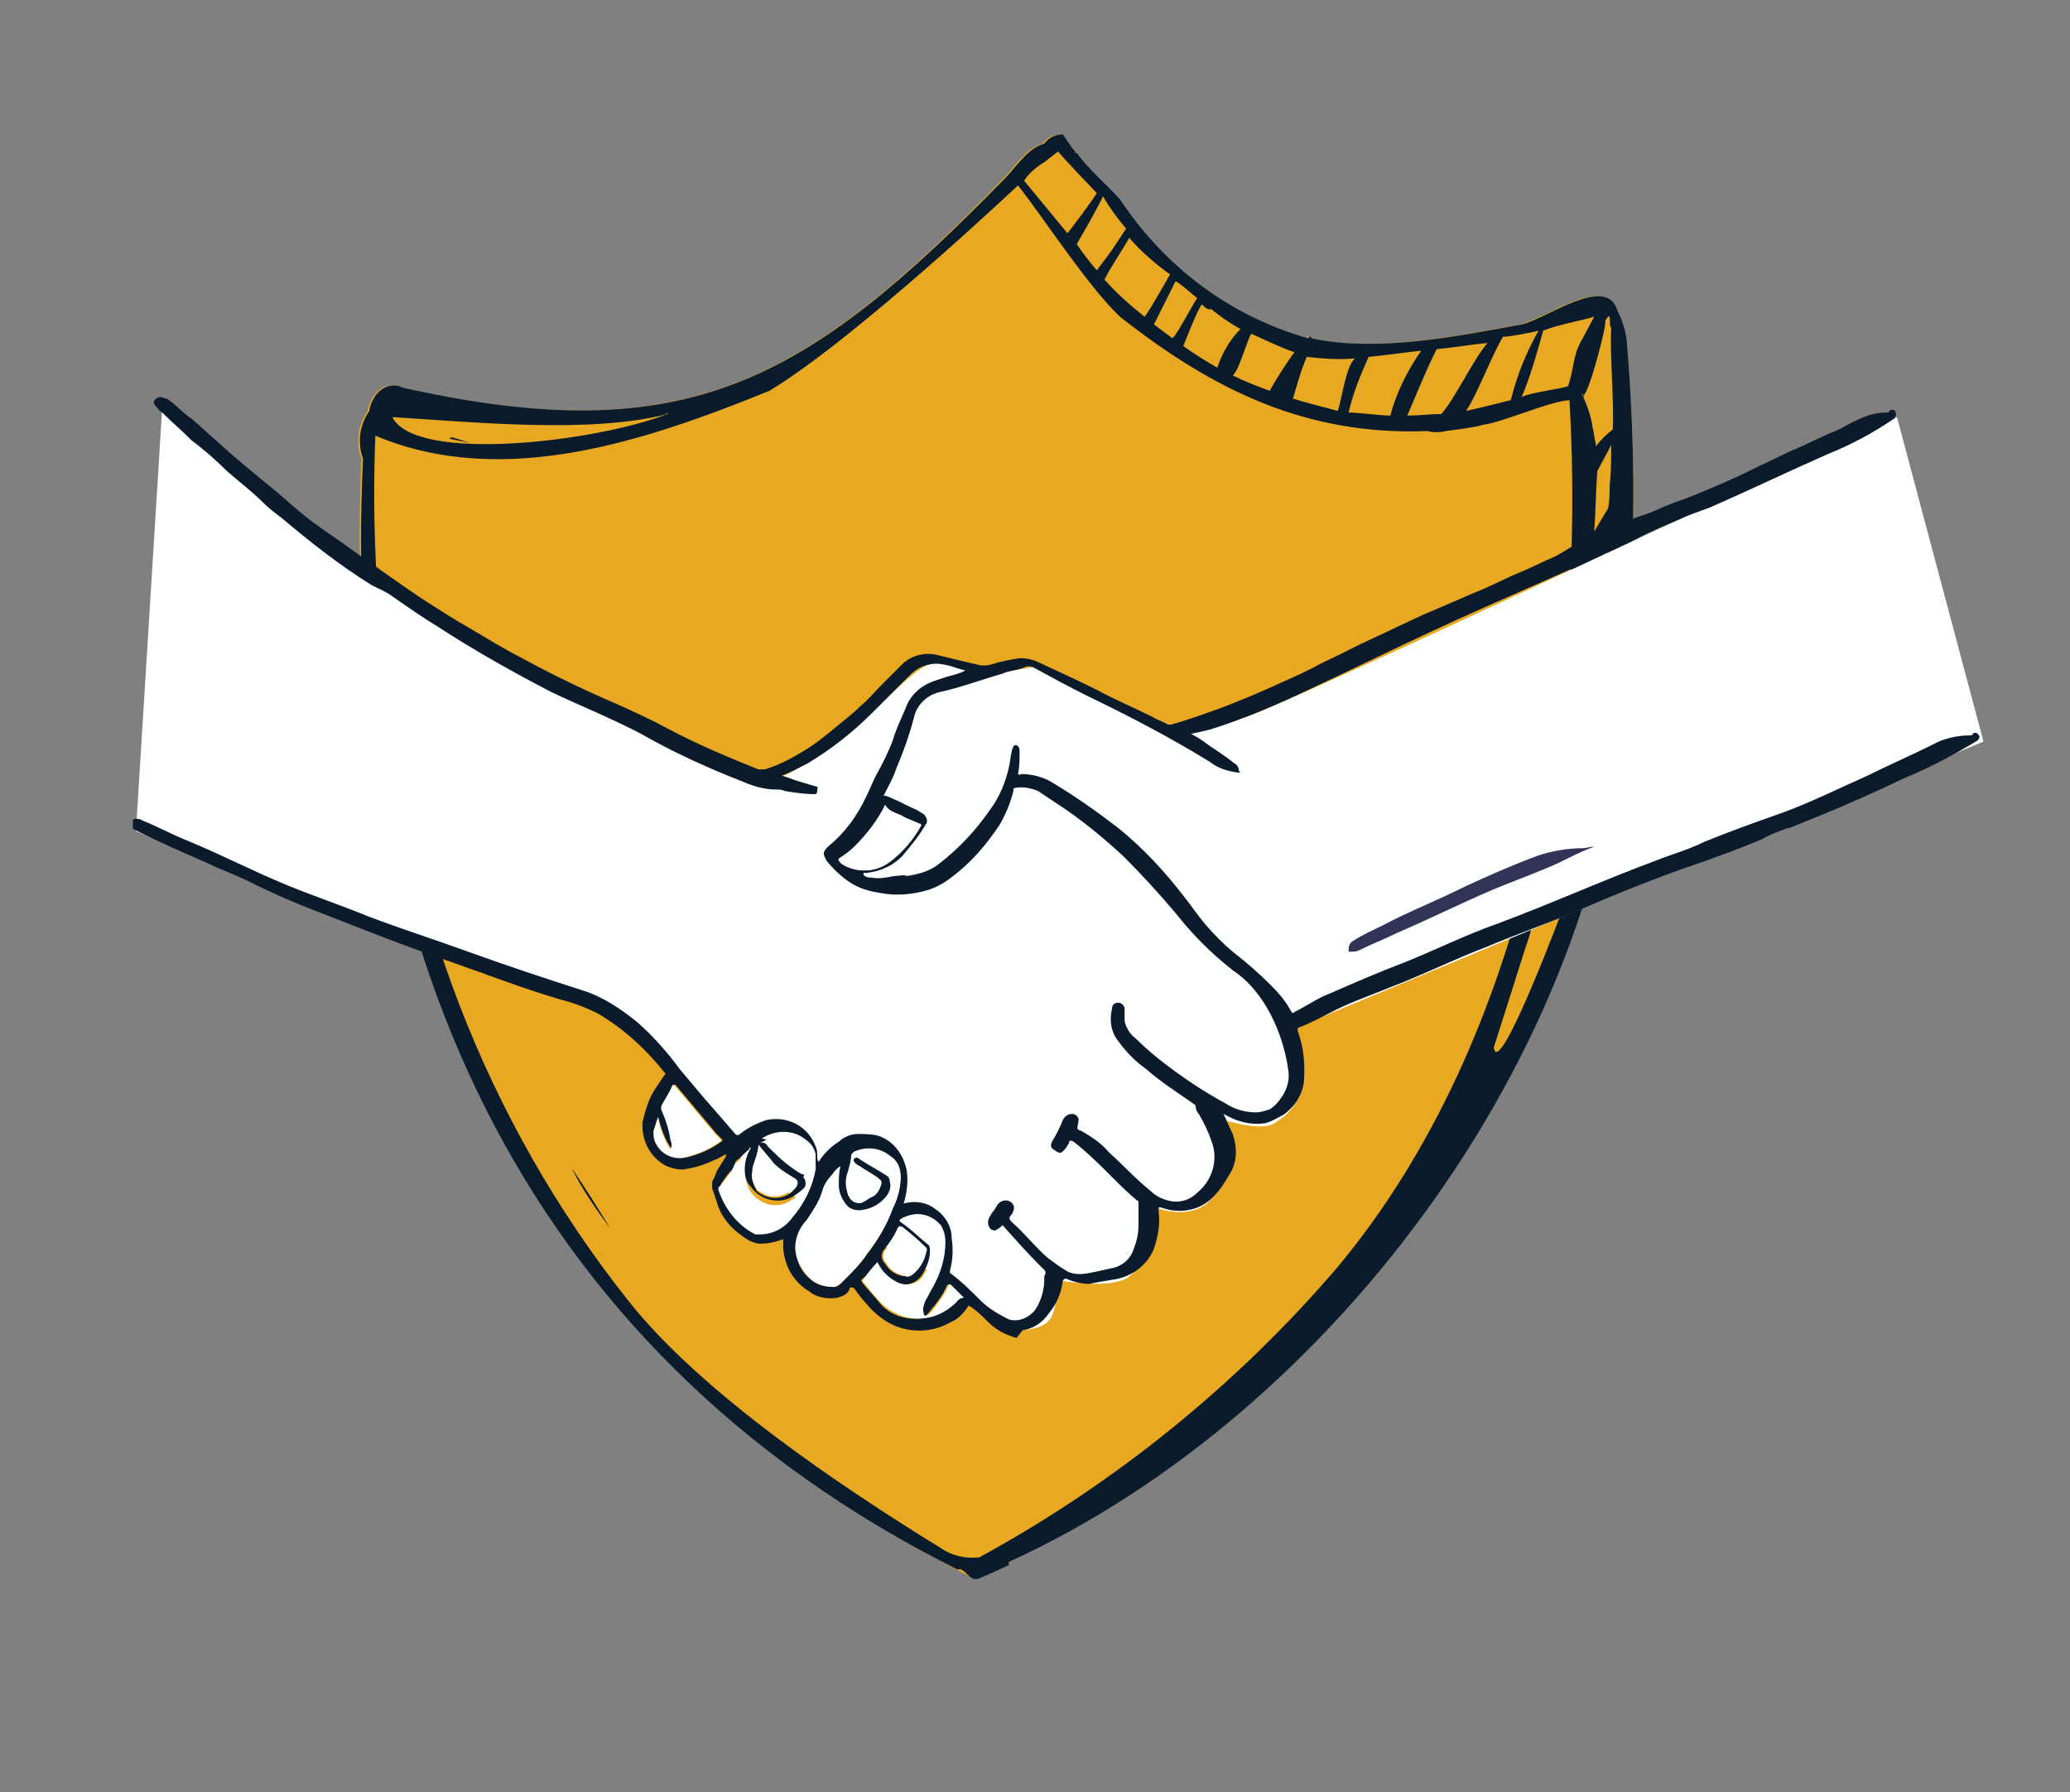 <?xml version="1.0" encoding="utf-8"?>
<!-- Generator: Adobe Illustrator 26.2.1, SVG Export Plug-In . SVG Version: 6.00 Build 0)  -->
<svg version="1.1" id="Layer_1" xmlns="http://www.w3.org/2000/svg" xmlns:xlink="http://www.w3.org/1999/xlink" x="0px" y="0px"
	 viewBox="0 0 134 116" style="enable-background:new 0 0 134 116;" xml:space="preserve">
<rect x="0" y="0" width="134" height="116" fill="#808080" stroke="none"/>
<style type="text/css">
	.st0{clip-path:url(#SVGID_00000057837426448866171020000013616241966800221867_);}
	.st1{fill:#E9A822;}
	.st2{fill:#0A1C2C;}
	.st3{fill:#FEFFFF;}
	.st4{fill:#0C1B2B;}
	.st5{fill:#313357;}
</style>
<g>
	<defs>
		<rect id="SVGID_1_" x="8.6" y="8.6" width="119.8" height="93.6"/>
	</defs>
	<clipPath id="SVGID_00000081645141126336622730000009174697534091839122_">
		<use xlink:href="#SVGID_1_"  style="overflow:visible;"/>
	</clipPath>
	<g id="Group_4447" style="clip-path:url(#SVGID_00000081645141126336622730000009174697534091839122_);">
		<path id="Path_19935" class="st1" d="M104.6,20.1c-0.7-2.4-4.7,0.6-6.2,0.9c-4.3,0.8-9.4,1.8-13.6,0.9c0-0.1-0.1-0.1-0.1-0.1
			c0,0-0.1,0-0.1,0.1c-5-1.4-9.3-4.6-12.2-9c-0.9-1-2-1.9-2.8-3c0,0-0.1,0-0.1,0c0,0,0-0.1,0-0.1c-0.3-0.3-0.5-0.7-0.8-1.1
			c-0.5,0-0.9,0.2-1.2,0.6c-1.1,0.3-1.8,1.5-2.6,2.3C52.2,24.7,44.4,29.2,26,25.1c-1-0.5-2,0.3-2.2,1.5c-0.6,0.9-0.8,2-0.4,3.1
			c-1.5,30.7,11.2,58.2,39.7,72.5c0.4-0.2-0.4,0.2,0,0c0,0,0,0,0,0l0,0c0.7-0.3,1.4-0.6,2-0.9c0-0.1,0-0.2,0-0.2
			c21.3-9.7,39.1-34,39.9-57.6c0.3,0,0.2-0.3,0-0.4c0-1,0.1-2.1,0.2-3.1"/>
		<path id="Path_19936" class="st1" d="M105.4,39.9c0.5-6,0.4-12-0.1-17.9"/>
		<path id="Path_19937" class="st2" d="M71.2,11.4L71.2,11.4L71.2,11.4L71.2,11.4"/>
		<path id="Path_19938" class="st2" d="M105.4,39.9c0.5-6,0.4-12-0.1-17.9c-0.1-0.7-0.3-1.3-0.6-1.9c0-0.1-0.4-0.2-0.4-0.1
			c-0.1,0,0.5,0.1,0.4,0.1c-0.7-2.4-4.7,0.6-6.2,0.9c-4.3,0.8-9.4,1.8-13.6,0.9c0-0.1-0.1-0.1-0.1-0.1c0,0-0.1,0-0.1,0.1
			c-5-1.4-9.3-4.6-12.2-9c-0.9-1-2-1.9-2.8-3c0,0-0.1,0-0.1,0c0,0,0-0.1,0-0.1c-0.3-0.3-0.5-0.7-0.8-1.1c-0.5,0-0.9,0.2-1.2,0.6
			c-1.1,0.3-1.8,1.5-2.6,2.3C52.2,24.7,44.5,29.2,26.1,25.1c-1-0.5-2,0.3-2.2,1.5c-0.6,0.9-0.8,2-0.4,3.1
			c-1.5,30.7,9.9,57.6,38.5,71.9c0.4-0.2,0.8,0.8,1.3,0.6l0,0l0,0c0.7-0.3,1.4-0.6,2-0.9c0-0.1,0-0.2,0-0.2
			c21.3-9.7,39.1-34,39.9-57.6c-0.1,0.2,0,0.3,0-0.4C105.2,42,105.3,41,105.4,39.9 M102.4,50.2c-0.4,0.4-1.5,1.5-0.3,1.6
			c-0.4,1.5-0.8,3-1.4,4.5c-0.2,0.2-0.5,0.5-0.7,0.7c1.3-4.2,2.2-8.5,2.5-12.9v0c0.1-1,0.2-2,0.2-3c0.5,0.1,0.5-0.6,0.7-1
			c-0.2,1.6-0.3,3.1-0.4,4.7c-0.5,0.5-0.8,1.1-0.1,1.2C102.9,47.5,102.7,48.8,102.4,50.2L102.4,50.2 M97.3,21.8c0.4,0,2-0.3,2.3-0.4
			c-0.8,1.4-1.4,2.9-1.8,4.5c-0.4,0.1-2.4,0.6-2.9,0.7C95.6,25.6,96.7,22.7,97.3,21.8 M102.5,25.6C102.7,25.9,102.3,25.5,102.5,25.6
			c0.4-0.2,1.6-4.9,1.4-4.8c0.5-0.9,0.2,0.3,0.4,0.4c-0.1,1.6,0.2,5,0.1,6.6c-0.4,0.3-0.8,0.7-1.1,1.1c0-0.1,0-0.1,0-0.2
			c-0.1-0.3-0.1-0.7-0.2-1v0c-0.1-0.8-0.4-1.6-0.8-2.4c0.1-0.1-0.1,0.1,0,0C102.3,25.5,102.4,25.4,102.5,25.6 M104.2,31.4
			c0,0.5,0,1-0.1,1.5c-0.3,0.5-0.6,1-0.9,1.5c0.1-1.3,0.1-2.6,0.2-3.9c0.3-0.6,0.6-1.1,0.9-1.7C104.3,29.7,104.3,30.6,104.2,31.4
			 M86.6,82c-6.5,7.6-14.4,14-23.2,18.8c-0.9,0.1-1.8-0.1-2.5-0.6c-6.5-4-15.6-10.1-20.3-16.1C31.5,72.6,26,58.4,25,43.7l-0.2-1.1
			c-0.5-4.8-0.7-9.6-0.5-14.4c8.3,3.5,17.6,0.3,25.5-2.9C55.3,22,65.9,12,65.9,12c1.8,2.3,4.5,6.5,6.6,8.5
			c6.1,4.8,12.1,7.7,19.9,7.4c0.4,0.1,0.8,0.1,1.2,0c0.7-0.1,1.7-0.2,2.4-0.4c1.4-0.2,4.2-1.5,5.6-1.6C102.7,45,99,67.1,86.6,82
			 M29.1,28.4c0,0,0.1-0.1,0.1-0.1c0.5,0.1,0.9,0.3,1.4,0.4C30.1,28.6,29.6,28.5,29.1,28.4 M103,38c0-0.2,0-0.5,0.1-0.7
			c0.7-0.3,0.6-1.6,0.9-2.2c-0.1,1-0.2,2.1-0.3,3.1c-0.3,0.5-0.6,1-0.9,1.6C102.9,39.2,102.9,38.6,103,38 M69.1,15.1l-2.8-3.4
			c0.3-0.5,0.8-0.9,1.3-1.2c0,0,0.9-0.7,0.9-0.7c0.1,0.2,2.4,2.6,2.5,2.7C70.7,13,69.5,14.6,69.1,15.1 M43.2,26.8
			C38.6,28.6,26.9,30,25.4,27C30.5,27.3,38.2,28.1,43.2,26.8C42.9,26.9,43.4,26.6,43.2,26.8 M98.9,60.7L98.9,60.7 M102.4,22
			c-0.6,1-0.5,1.9-0.9,3c-0.6,0.2-2.4,0.4-3,0.7c0.6-1.4,1-2.9,1.4-4.3c1-0.4,2.3-0.6,3.3-0.9 M96.3,22.2c-0.9,1-2.1,3.6-3,4.6
			c-0.7,0-1.5,0.1-2.2,0.1c0.6-1.4,1.2-2.9,1.9-4.3C94.1,22.5,95.2,22.3,96.3,22.2 M92,22.7c-0.9,1.3-1.6,2.7-2,4.2
			c-0.6,0-2.1-0.2-2.7-0.2c0.3-1.3,0.8-2.5,1.3-3.6C89.7,23,91,22.8,92,22.7 M87.7,23.2c-0.6,0.6-0.8,2.5-1.1,3.4
			c-0.7-0.2-2.3-0.6-2.9-0.8c0.2-0.7,0.6-2.1,0.9-2.7C85.5,23.2,86.6,23.3,87.7,23.2 M83.8,22.8c-0.4,0.5-1.3,1.9-1.6,2.5
			c-0.8-0.3-1.6-0.6-2.4-1c0.4-0.3,0.9-2.2,1.2-2.7C81.9,22,82.9,22.5,83.8,22.8 M80.3,21.3c-0.7,0.7-1.2,1.6-1.5,2.5
			c-0.7-0.4-1.5-0.9-2.2-1.4c0.2-0.5,0.9-2.3,1.2-2.7c0.2,0.2,0.4,0.4,0.6,0.3C79,20.5,79.6,20.9,80.3,21.3 M77.5,19.3
			c-0.3,0.4-1.2,2.2-1.6,2.6c-0.4-0.3-0.8-0.6-1.2-0.9c0.2-0.4,1.2-2.4,1.4-2.8C76.6,18.5,77,18.9,77.5,19.3 M75.9,17.5
			c-0.2,0.3-1.4,2.5-1.8,3c-0.9-0.7-1.8-1.5-2.6-2.4c0.2-0.5,1.4-2.3,1.6-2.7c0.8,0.9,1.7,1.7,2.7,2.4 M71.9,16.3
			c-0.3,0.4-0.6,0.8-0.9,1.2c-0.5-0.6-0.9-1.1-1.3-1.7c0.3-0.5,1.5-2.6,1.7-3.1c0.4,0.7,0.9,1.4,1.5,2.1 M37,75.6
			c0.9,1.3,1.7,2.6,2.5,3.9C38.6,78.3,37.7,77,37,75.6 M98.7,61.5c0.1-0.3,0.2-0.6,0.3-0.9c0.2-0.8,0.5-1.5,0.7-2.3
			c0.2-0.3,1.8-0.6,2-0.9c-0.5,1.4-4.7,12.6-5,10.4"/>
		<path id="Path_19939" class="st2" d="M105.3,43.1L105.3,43.1z"/>
		<path id="Path_19940" class="st3" d="M10.5,26.4L8.8,53.8c0,0,17.7,7.3,23.4,8.9s8.2,3.3,9.4,4.3s7.1,8.9,7.1,8.9l12.4,6.9
			c0,0,3.3,3.3,4.3,3.3s2.5,0,2.8-1.2c0.2-0.7,0.3-1.3,0.5-2c0,0,2.8,0.5,4.1-0.1s2-3.3,2.1-4.6c0,0,2.4,0.9,3.6-0.7
			s1.2-2.4,0.4-5.1c0,0,2.4,0.8,3.4,0.4c1.2-0.6,2-1.7,2.1-3.1c-0.1-1.1-0.4-2.1-0.7-3.1L128.4,48L122.8,27c0,0-40.3,19-42.4,19.5
			s-4.6,1.2-4.6,1.2l-8.5-4.6l-3.9,0.7c0,0-2.1-1.1-3-0.9s-2.6,1.9-3.4,2.7s-5.7,4.9-7.2,4.9s-17.6-8.1-19.4-9.2
			c-1.8-1.1-11.6-7.7-13.3-9.4s-6.4-6.1-6.4-6.1L10.5,26.4z"/>
		<path id="Path_19941" class="st4" d="M65.8,86.6c-0.7-0.2-1.3-0.5-1.8-1c-0.4-0.4-0.8-0.8-1.3-1.1c-0.3,0.5-0.7,0.9-1.2,1.1
			c-1.2,0.7-2.8,0.7-4,0c-0.5-0.3-1-0.7-1.4-1.2c-0.3-0.3-0.5-0.6-0.8-1c-0.1-0.1-0.3-0.1-0.3,0c-0.1,0.4-0.5,0.5-0.8,0.6
			c-0.6,0.1-1.3,0-1.8-0.4c-1-0.6-1.6-1.6-1.7-2.8c0-0.1,0-0.2,0-0.3s0-0.2,0-0.3c-0.5,0.2-1,0.3-1.5,0.3c-0.2,0-0.5-0.1-0.7-0.2
			c-1-0.6-1.8-1.4-2.1-2.5c-0.1-0.3-0.2-0.6-0.3-0.9c0-0.1,0-0.2,0-0.4c0.1-0.2,0.2-0.4,0.3-0.7c0.2-0.3,0.3-0.5,0.5-0.8
			c0.1-0.1,0.1-0.2,0.1-0.3c-0.2,0.1-0.5,0.3-0.8,0.4c-0.6,0.3-1.3,0.5-2,0.6c-0.4,0-0.8-0.1-1.2-0.3c-1-0.6-1.5-1.7-1.4-2.8
			c0.2-0.8,0.4-1.5,0.8-2.1c0.2-0.3,0.4-0.6,0.6-0.9c0.1-0.1,0.1-0.1,0-0.2c-1.2-1.5-2.6-2.8-4.3-3.8c-0.8-0.4-1.6-0.7-2.4-0.9
			c-2.4-0.7-4.7-1.6-7-2.4c-2.9-1-5.7-2.1-8.5-3.2c-1.6-0.6-3.2-1.3-4.8-2.1c-0.8-0.4-1.7-0.7-2.5-1.1c-1.6-0.7-3.2-1.4-4.8-2.2
			c-0.1-0.1-0.3-0.1-0.3-0.3c0-0.2,0.2-0.4,0.4-0.4c0.1,0,0.3,0,0.4,0.1c1,0.4,1.9,0.9,2.9,1.3c2.2,0.9,4.3,2,6.5,2.9
			c1.7,0.7,3.5,1.3,5.2,2c2.1,0.8,4.3,1.5,6.5,2.3c2.5,0.9,4.9,1.7,7.4,2.5c1.3,0.4,2.5,1.2,3.6,2.1c1,0.9,1.9,1.9,2.7,3
			c0.5,0.6,1.1,1.3,1.6,1.9c0.7,0.8,1.4,1.6,2,2.3c0.1,0.1,0.2,0.1,0.3,0c0.5-0.4,1.1-0.7,1.7-0.9c1.4-0.3,2.7,0.4,3.2,1.7
			c0.1,0.2,0.1,0.4,0.1,0.6c0,0.1,0,0.3,0.1,0.4c0.3-0.5,0.8-1,1.3-1.3c0.3-0.3,0.8-0.5,1.2-0.5c0.4,0,0.9,0,1.3,0.1
			c1,0.3,1.7,1.2,1.9,2.3c0.1,0.7,0,1.4-0.2,2.1c0.7-0.2,1.5-0.1,2.1,0.4c0.6,0.4,1,1.1,1,1.8c0.1,0.7,0.1,1.4-0.1,2.1
			c0,0.1,0,0.1,0,0.2c0.7,0.5,1.4,1.2,2,1.8c0.5,0.5,1.2,0.9,1.8,1.2c0.6,0.2,1.3-0.1,1.7-0.6c0.4-0.6,0.6-1.3,0.6-2
			c0-0.1,0-0.1,0-0.2c0.2-0.3,0-0.4-0.2-0.6c-0.9-0.9-1.7-1.8-2.5-2.7c-0.1,0.1-0.2,0.2-0.4,0.3c-0.1,0.1-0.2,0-0.3,0
			c-0.3-0.2-0.3-0.6-0.1-0.9c0.1-0.2,0.3-0.4,0.4-0.6c0.1-0.2,0.3-0.4,0.6-0.4c0.2,0,0.4,0.1,0.5,0.3c0.1,0.2,0,0.4-0.1,0.6
			c-0.2,0.2-0.2,0.3,0,0.5c0.8,0.7,1.5,1.6,2.3,2.3c0.4,0.3,0.8,0.6,1.3,0.9c0.4,0.2,0.9,0.2,1.4,0.1c0.5-0.1,1-0.2,1.4-0.3
			c0.7-0.1,1.3-0.6,1.5-1.3c0.2-0.5,0.3-1,0.3-1.5c0-0.4,0-0.9,0-1.4c0-0.1,0-0.2-0.1-0.2c-0.6-0.5-1.1-1-1.6-1.5
			c-0.8-0.8-1.6-1.6-2.5-2.3c-0.2-0.1-0.3-0.1-0.3,0.1c-0.1,0.1-0.1,0.2-0.2,0.3c-0.3,0.4-0.4,0.4-0.8,0.1c-0.2-0.1-0.2-0.3-0.1-0.5
			c0,0,0,0,0,0l0,0v0c0.3-0.5,0.5-0.9,0.7-1.4c0.1-0.2,0.3-0.4,0.6-0.4c0.3,0,0.5,0.3,0.4,0.5l0,0c0,0,0,0.1,0,0.1
			c-0.1,0.4-0.1,0.4,0.2,0.5c0.7,0.4,1.3,0.8,1.8,1.4c0.9,0.8,1.7,1.7,2.7,2.5c0.3,0.3,0.7,0.5,1.1,0.6c0.7,0.2,1.4,0,1.9-0.5
			c1-0.8,1.4-2.2,0.9-3.4c-0.2-0.6-0.5-1.2-0.8-1.7c-0.1-0.1-0.2-0.3-0.2-0.5c0-0.1-0.1-0.1-0.2-0.2c-1-0.7-2.1-1.4-3-2.2
			c-0.7-0.5-1.3-1.1-1.8-1.8c-0.5-0.6-0.6-1.4-0.4-2.2c0-0.2,0.2-0.3,0.4-0.3c0.2,0,0.4,0.2,0.4,0.4c0,0.3,0,0.5,0,0.8
			c0.1,0.4,0.3,0.8,0.7,1.1c0.6,0.6,1.3,1.2,2.1,1.8c1.2,0.9,2.4,1.7,3.7,2.4c0.6,0.4,1.3,0.6,2,0.6c0.3,0,0.6-0.1,0.9-0.2
			c0.3-0.2,0.5-0.4,0.7-0.7c0.4-0.5,0.6-1.2,0.5-1.8c-0.2-1.5-0.7-2.9-1.4-4.1c-0.6-1-1.3-1.8-2.2-2.4c-1.4-1.1-2.6-2.3-3.7-3.7
			c-1.1-1.3-2.2-2.5-3.4-3.7c-1.2-1.1-2.4-2.1-3.7-3c-0.6-0.4-1.2-0.8-1.8-1.2c-0.5-0.2-1-0.3-1.5-0.2c-0.1,0-0.1,0.1-0.1,0.2
			c-0.2,0.8-0.5,1.5-0.9,2.2c-0.8,1.2-1.8,2.4-3,3.3c-0.5,0.4-1,0.7-1.6,0.9c-1,0.3-2.1,0.4-3.1,0.2c-0.7-0.1-1.4-0.3-2-0.7
			c-0.6-0.4-1.1-0.9-1.5-1.4c-0.2-0.4-0.3-0.5,0.1-0.9c1.1-0.9,1.9-2,2.5-3.3c0.2-0.4,0.4-0.9,0.6-1.3c0.4-0.7,0.8-1.5,1.1-2.3
			c0.2-0.7,0.5-1.3,0.8-2c0.3-0.9,1-1.5,1.8-1.8c0.3-0.1,0.6-0.2,0.9-0.3c0.4-0.1,0.8-0.2,1.2-0.4c-0.4-0.1-0.7-0.2-1-0.3
			c-0.4-0.1-0.9-0.2-1.3-0.1c-0.5,0.1-0.9,0.3-1.3,0.7c-0.8,0.8-1.7,1.7-2.5,2.5c-1.2,1.2-2.6,2.3-4.1,3.2c-0.6,0.3-1.1,0.6-1.7,0.8
			c0.4,0.1,0.8,0.3,1.2,0.4c0.3,0.1,0.7,0.2,1,0.3c0.2,0,0.1,0.1,0.1,0.3s-0.1,0.2-0.2,0.2c-0.6,0-1.3-0.1-1.9-0.2
			c-0.2-0.1-0.4-0.1-0.6-0.1c-0.7,0-1.4-0.2-2.1-0.5c-2.3-0.9-4.5-1.9-6.6-3.1c-1.9-1-3.9-1.8-5.8-2.7c-2.5-1.3-5-2.7-7.3-4.2
			c-1-0.6-2-1.3-3-2c-0.4-0.3-0.9-0.5-1.3-0.7c-2.1-1.3-4-2.8-5.9-4.4c-0.4-0.3-0.8-0.6-1.2-1c-0.7-0.7-1.5-1.3-2.3-2
			c-0.7-0.7-1.5-1.4-2.3-2c-0.6-0.6-1.3-1.2-1.9-1.8c-0.2-0.1-0.3-0.3-0.4-0.4c-0.1-0.1-0.2-0.2-0.1-0.4c0.1-0.1,0.2-0.2,0.4-0.2
			c0.1,0,0.2,0.1,0.4,0.1c0.6,0.4,1,0.9,1.6,1.3c0.6,0.5,1.2,1.1,1.8,1.6c1.1,1,2.2,1.9,3.3,2.8c1,0.8,1.9,1.7,2.9,2.4
			c0.8,0.6,1.6,1.1,2.4,1.7c1.6,1.1,3.2,2.3,4.9,3.4c0.8,0.5,1.7,1.1,2.6,1.6c1.2,0.7,2.3,1.4,3.5,2c2,1.1,4.1,2.1,6.2,3
			c1.1,0.5,2.2,1,3.3,1.6c1.9,1,3.8,1.8,5.8,2.6c0.1,0,0.3,0,0.4,0c1-0.3,1.9-0.8,2.7-1.3c0.5-0.3,1-0.7,1.5-1.1
			c0.7-0.6,1.4-1.1,2-1.7c0.5-0.4,0.9-0.9,1.3-1.3c0.5-0.5,1-1,1.5-1.5c0.6-0.5,1.4-0.7,2.2-0.5c0.8,0.2,1.6,0.4,2.5,0.6
			c0.3,0.1,0.7,0.1,1,0c0.6-0.2,1.2-0.3,1.8-0.4c0.5,0,0.9,0.1,1.3,0.3c1.3,0.6,2.6,1.2,3.8,1.8c1.1,0.6,2.3,1.1,3.5,1.7
			c0.3,0.2,0.7,0.3,1,0.5c0.1,0,0.1,0,0.2,0c1.1-0.3,2.2-0.7,3.3-1.1c1.3-0.5,2.5-1,3.8-1.6c0.9-0.4,1.8-0.8,2.7-1.3
			c1.1-0.5,2.2-1.1,3.3-1.6c1.1-0.5,2.1-1,3.2-1.5c1.2-0.5,2.3-1,3.5-1.5c1-0.4,1.9-0.9,2.9-1.3c0.7-0.3,1.5-0.7,2.2-1
			c0.4-0.2,0.8-0.5,1.2-0.7c0.9-0.5,1.8-0.9,2.7-1.3c0.4-0.2,0.8-0.3,1.3-0.5c0.6-0.2,1.2-0.4,1.8-0.7c0.7-0.3,1.4-0.5,2.1-0.8
			c1.2-0.5,2.4-1,3.6-1.6c0.8-0.4,1.7-0.8,2.5-1.2c1-0.4,1.9-0.9,2.9-1.3c0.5-0.2,0.9-0.5,1.4-0.7c0.6-0.3,1.2-0.5,1.9-0.5
			c0.1,0,0.2,0,0.2-0.1c0.1-0.1,0.3-0.1,0.4,0l0,0c0,0,0,0,0,0.1c0.1,0.1,0,0.3-0.1,0.4c-1.3,0.9-2.8,1.7-4.3,2.3
			c-2.5,1.1-5,2.3-7.5,3.4c-0.5,0.2-1.1,0.4-1.6,0.6c-1.1,0.5-2.2,0.9-3.3,1.5c-4.4,2.1-8.8,3.9-13.3,6c-2.6,1.2-5.2,2.5-7.8,3.7
			c-2.1,1-4.2,1.9-6.4,2.6c-0.4,0.1-0.8,0.2-1.3,0.3c0.4,0.2,0.7,0.4,1.1,0.7c0.6,0.4,1.2,0.8,1.7,1.2c0.2,0.1,0.3,0.3,0.3,0.5
			c0,0,0.1,0.1,0.1,0.1s-0.1,0-0.2,0c-0.7-0.1-1.3-0.3-1.8-0.7c-2.6-1.6-5.3-3-8-4.3c-1.2-0.6-2.3-1.2-3.4-1.8
			c-0.2-0.1-0.4-0.1-0.6,0c-0.5,0.2-1,0.2-1.4,0.4c-1.4,0.4-2.7,0.9-4.1,1.2c-0.8,0.2-1.4,0.8-1.6,1.5c-0.3,1.2-0.7,2.3-1.2,3.5
			c-0.2,0.6-0.5,1.1-0.8,1.7c0.2,0,0.4,0.1,0.6,0.2c0.5,0.2,1,0.5,1.5,0.7c0.2,0.1,0.3,0.2,0.5,0.3c0.2,0.2,0.3,0.5,0.1,0.7
			c-0.4,0.7-0.9,1.3-1.4,1.9c-0.6,0.7-1.5,1.1-2.4,1.2c-0.1,0-0.1,0-0.2,0c0,0.1,0,0.2,0.1,0.2c0.1,0.1,0.3,0.1,0.4,0.1
			c0.5,0.1,1,0,1.5-0.1c0.3,0,0.6-0.1,0.8,0c0.7-0.1,1.5-0.3,2.1-0.8c1.3-1,2.4-2.2,3.3-3.5c0.6-0.8,1-1.8,1.2-2.7
			c0.1-0.4,0.1-0.7,0.2-1.1c0-0.1,0.1-0.2,0.1-0.3c0.1-0.1,0.2-0.1,0.3,0c0.1,0.1,0.1,0.2,0.1,0.4c0,0.5,0,0.9-0.1,1.4
			c0.1,0.1,0.2,0,0.2,0c0.7,0,1.5,0.2,2.1,0.6c1.5,0.9,2.9,1.9,4.2,2.9c1.6,1.3,3,2.8,4.3,4.5c0.4,0.5,0.8,1.1,1.3,1.7
			c0.6,0.7,1.2,1.3,1.8,1.8c0.9,0.7,1.7,1.4,2.5,2.2c0.5,0.5,1,1.1,1.3,1.7c0.1,0.1,0.1,0.1,0.2,0c0.8-0.4,1.5-0.9,2.3-1.2
			c1.6-0.7,3.2-1.4,4.8-2c2-0.8,4-1.8,6-2.5c3.5-1.3,6.8-2.8,10.3-4.1c1-0.4,2.1-0.7,3.1-1.2c1.7-0.7,3.4-1.3,5.1-1.9
			c1.9-0.7,3.7-1.6,5.5-2.4c1.4-0.7,2.8-1.3,4.2-2c0.7-0.4,1.6-0.6,2.4-0.6c0.1,0,0.2,0,0.2-0.1c0.1-0.1,0.3-0.1,0.4,0.1
			c0,0,0,0,0,0c0.1,0.1,0,0.3-0.2,0.4c-1.5,0.9-3,1.7-4.7,2.4c-2.3,1.1-4.6,2.1-6.9,3c-0.2,0.1-0.4,0.2-0.6,0.2
			c-0.5,0.2-1.1,0.4-1.6,0.7c-1.4,0.6-2.8,1.1-4.2,1.6c-2.7,0.9-5.3,2-7.9,3.1c-1.9,0.8-3.9,1.5-5.8,2.3c-2.1,0.8-4.1,1.8-6.2,2.6
			c-1.2,0.5-2.4,0.9-3.6,1.5c-0.8,0.4-1.5,0.8-2.3,1.1c-0.1,0-0.1,0.1-0.1,0.2c0.4,1.1,0.5,2.2,0.4,3.4c-0.1,0.6-0.4,1.2-0.8,1.6
			c-0.2,0.2-0.4,0.4-0.6,0.5c-0.4,0.2-0.7,0.4-1.1,0.5c-0.7,0.1-1.4,0-2.1-0.3c-0.2-0.1-0.4-0.2-0.6-0.3c0.2,0.4,0.4,0.9,0.6,1.3
			c0.3,0.9,0.3,1.8-0.2,2.6c-0.3,0.5-0.6,1-1,1.4c-0.8,0.9-2.1,1.2-3.3,0.8c-0.3-0.1-0.3-0.1-0.3,0.2c0.1,0.7,0,1.4-0.2,2.1
			c-0.3,1.2-1.4,2.1-2.6,2.3c-0.6,0.1-1.2,0.2-1.7,0.3c-0.5,0-0.9-0.1-1.4-0.3c-0.2-0.1-0.2,0-0.3,0.1c-0.1,0.8-0.4,1.5-0.9,2.1
			c-0.4,0.6-1,1-1.7,1.1c0,0,0,0,0,0L65.8,86.6z M54.4,75.5c-0.2,0.1-0.3,0.3-0.5,0.5c-0.3,0.3-0.6,0.7-0.7,1.2
			c-0.2,0.7-0.6,1.3-1,1.8c-0.5,0.5-0.7,1.3-0.7,2c0.1,0.8,0.5,1.5,1.1,1.9c0.4,0.3,0.9,0.4,1.4,0.4c0.3,0,0.5-0.3,0.7-0.5
			c0.5-0.5,1-1,1.4-1.6c0.7-0.9,1.3-1.9,1.7-3c0.3-0.6,0.5-1.3,0.5-2.1c0-0.5-0.2-1-0.7-1.3c-0.6-0.5-1.5-0.6-2.2-0.3
			c-0.1,0-0.3,0.2-0.3,0.3c0,0.3-0.1,0.6-0.2,1c-0.2,0.5-0.2,1,0,1.5c0.1,0.4,0.5,0.6,0.8,0.5c0,0,0,0,0,0l0,0c0.1,0,0.1,0,0.1-0.1
			c0.2-0.1,0.4-0.2,0.5-0.3c0.3-0.2,0.5-0.4,0.6-0.7c0.1-0.2,0-0.4-0.1-0.5l0,0c-0.4-0.2-0.7-0.4-1.1-0.7c-0.2-0.1-0.4-0.2-0.5-0.4
			c0-0.1-0.1-0.2,0-0.2s0.2,0,0.3,0c0.6,0.4,1.2,0.7,1.8,1.1c0.2,0.1,0.3,0.3,0.3,0.5c0.1,0.3,0,0.6-0.2,0.9
			c-0.4,0.5-0.9,0.8-1.5,0.9c-0.4,0.1-0.9,0-1.2-0.4c-0.3-0.4-0.5-0.8-0.5-1.3C54.2,76.2,54.3,75.8,54.4,75.5 M48.6,74.3
			c-0.1,0-0.1,0-0.1,0.1c-0.3,0.2-0.5,0.5-0.8,0.7c-0.1,0.1-0.1,0.1-0.1,0.2c0,0.2-0.1,0.4-0.3,0.5c-0.2,0.2-0.4,0.5-0.6,0.8
			c0,0.1-0.1,0.1-0.1,0.2c0.3,1.3,1.2,2.3,2.4,2.9c0.1,0,0.2,0.1,0.3,0c0.8,0,1.6-0.4,2.1-1.1c0.7-0.8,1.2-1.8,1.4-2.9
			c0-0.3,0-0.6,0-1c-0.1-0.4-0.3-0.7-0.6-0.9c-0.8-0.7-2-0.7-2.9-0.1c0.2,0,0.4,0.1,0.5,0.2c0.1,0.1,0.2,0.2,0.3,0.3
			c0.6,0.6,1.2,1.1,1.9,1.5c0.3,0.1,0.5,0.5,0.3,0.8c0,0,0,0,0,0l0,0c0,0.1-0.1,0.1-0.1,0.2c-0.2,0.3-0.5,0.5-0.8,0.7
			c-0.9,0.6-2.2,0.3-2.8-0.6c0,0,0,0,0,0l0,0l0,0C48,76.2,48.1,75.1,48.6,74.3L48.6,74.3z M56.8,81.7c-0.3,0.4-0.6,0.8-1,1.1
			c-0.1,0.1,0,0.1,0,0.2c0.4,0.5,0.8,0.9,1.2,1.4c0.7,0.8,1.8,1.1,2.9,0.9c0.7-0.1,1.4-0.5,1.9-1c0.1-0.1,0.2-0.3,0.5-0.3
			c-0.3-0.3-0.6-0.6-0.8-0.8c-0.1-0.1-0.1-0.1-0.2,0c-0.2,0.5-0.5,0.9-0.8,1.3c-0.2,0.2-0.3,0.4-0.5,0.6c-0.2,0.1-0.2,0.1-0.3-0.1
			c0-0.3,0-0.6,0.1-0.8c0.1-0.3,0.3-0.6,0.5-0.9c0.5-0.9,0.8-1.9,0.8-2.9c0-0.4-0.1-0.8-0.3-1.1c-0.5-0.7-1.5-0.9-2.3-0.5
			c-0.1,0-0.1,0.1-0.2,0.1c-0.1,0.1-0.1,0.1,0,0.2c0.6,0.4,1.1,0.9,1.7,1.4c0.2,0.1,0.2,0.3,0.2,0.5c0,0.5-0.2,1-0.5,1.5
			c-0.4,0.6-1.1,0.8-1.7,0.5C57.5,82.7,57,82.3,56.8,81.7L56.8,81.7z M42.6,72.3c-0.1,0.3-0.2,0.6-0.2,0.9c0,0.3,0,0.6,0.2,0.9
			c0.4,0.6,1.1,1,1.9,0.8c0.8-0.2,1.5-0.5,2.2-1c0.1-0.1,0.1-0.1,0-0.2c-0.1-0.1-0.2-0.2-0.3-0.3l-2.6-3.1c-0.1-0.1-0.1-0.2-0.2,0
			c-0.2,0.4-0.5,0.8-0.7,1.3c0,0.1-0.1,0.1,0,0.2c0.3,0.6,0.5,1.3,0.6,2c0,0.2,0,0.4,0,0.6C43,73.7,42.8,73,42.6,72.3L42.6,72.3z
			 M57.3,52.1c-0.5,1-1.2,1.9-2,2.7c-0.3,0.3-0.6,0.5-0.9,0.7c0,0-0.2,0.1-0.1,0.2c0.1,0.2,0.3,0.3,0.5,0.4c0.9,0.4,1.9,0.3,2.7-0.3
			c0.8-0.6,1.5-1.4,2-2.3c0.1-0.1,0-0.1-0.1-0.2c-0.4-0.2-0.7-0.3-1.1-0.5C58,52.7,57.6,52.6,57.3,52.1 M58.6,82.6
			c0.2,0,0.4-0.1,0.6-0.3c0.3-0.4,0.6-0.9,0.7-1.4c0-0.1,0-0.1-0.1-0.2c-0.5-0.5-1-0.9-1.5-1.3c-0.1-0.1-0.1,0-0.2,0.1
			c-0.2,0.5-0.5,0.9-0.8,1.3c-0.3,0.3-0.3,0.7,0,1C57.6,82.3,58.1,82.6,58.6,82.6L58.6,82.6z M49.1,74.1c0,0.3-0.1,0.7-0.2,1
			c-0.1,0.3-0.1,0.5-0.2,0.8c-0.1,0.4,0.1,0.8,0.3,1.2c0.7,0.6,1.8,0.6,2.4-0.1c0.1-0.1,0.2-0.2,0.2-0.3c0.1-0.1,0-0.2-0.1-0.3
			c-0.5-0.3-1-0.6-1.4-1C49.8,74.9,49.4,74.5,49.1,74.1"/>
		<path id="Path_19942" class="st5" d="M103.2,54.8c-1.1,0.4-2.1,1-3.1,1.4c-1.2,0.5-2.3,0.9-3.5,1.4c-2.1,0.9-4.1,1.9-6.2,2.8
			c-0.8,0.4-1.6,0.7-2.4,1.1c-0.2,0.1-0.4,0.1-0.6,0.1c-0.1,0-0.1,0-0.1-0.1c0-0.3,0.1-0.5,0.3-0.6c0.6-0.4,1.3-0.7,1.9-1
			c1.7-0.9,3.5-1.6,5.3-2.5c1.5-0.7,3.1-1.4,4.7-2c0.9-0.3,1.9-0.5,3-0.5C102.7,54.9,102.9,54.8,103.2,54.8"/>
		<path id="Path_19943" class="st3" d="M54.4,75.5c-0.1,0.4-0.1,0.8-0.1,1.2c0,0.5,0.2,0.9,0.5,1.3c0.3,0.4,0.7,0.5,1.2,0.4
			c0.6-0.1,1.1-0.5,1.5-0.9c0.2-0.2,0.3-0.6,0.2-0.9c0-0.2-0.1-0.4-0.3-0.5c-0.6-0.4-1.2-0.7-1.8-1.1c-0.1-0.1-0.2-0.1-0.3,0
			s0,0.2,0,0.2c0.1,0.2,0.3,0.3,0.5,0.4c0.4,0.2,0.7,0.4,1.1,0.7c0.2,0.1,0.2,0.3,0.1,0.5l0,0c-0.1,0.3-0.3,0.6-0.6,0.7
			c-0.2,0.1-0.3,0.2-0.5,0.3c-0.3,0.2-0.8,0-0.9-0.3c0,0,0,0,0,0c0,0,0-0.1-0.1-0.1c-0.1-0.5-0.1-1,0-1.5c0.1-0.3,0.2-0.6,0.2-1
			c0-0.2,0.2-0.3,0.3-0.3c0.8-0.3,1.6-0.1,2.2,0.3c0.4,0.3,0.7,0.8,0.7,1.3c0,0.7-0.2,1.4-0.5,2c-0.4,1.1-1,2.1-1.7,3
			c-0.4,0.6-0.9,1.1-1.4,1.6c-0.2,0.2-0.4,0.4-0.7,0.5c-0.5,0-1-0.1-1.4-0.4c-0.6-0.5-1-1.2-1.1-1.9c-0.1-0.7,0.2-1.5,0.7-2
			c0.4-0.6,0.8-1.2,1-1.8c0.2-0.4,0.4-0.8,0.7-1.2C54,75.8,54.2,75.6,54.4,75.5"/>
		<path id="Path_19944" class="st3" d="M48.6,74.3c-0.5,0.8-0.5,1.8-0.1,2.7c0.6,1,1.8,1.3,2.7,0.7l0,0l0,0c0.3-0.2,0.6-0.4,0.8-0.7
			c0.2-0.2,0.2-0.6,0-0.8c0,0,0,0,0,0l0,0C52.1,76,52,76,51.9,76c-0.7-0.4-1.3-0.9-1.9-1.5c-0.1-0.1-0.2-0.2-0.3-0.3
			c-0.1-0.2-0.3-0.3-0.5-0.2c0.9-0.6,2.1-0.6,2.9,0.1c0.3,0.2,0.5,0.5,0.6,0.9c0.1,0.3,0.1,0.6,0,1C52.5,77,52,78,51.3,78.8
			c-0.5,0.7-1.3,1.1-2.1,1.1c-0.1,0-0.2,0-0.3,0c-1.2-0.6-2-1.7-2.4-2.9c0-0.1,0-0.2,0.1-0.2c0.2-0.3,0.4-0.5,0.6-0.8
			c0.1-0.1,0.2-0.3,0.3-0.5c0-0.1,0.1-0.2,0.1-0.2c0.3-0.2,0.5-0.5,0.8-0.7C48.5,74.4,48.5,74.3,48.6,74.3"/>
		<path id="Path_19945" class="st3" d="M56.8,81.7c0.3,0.6,0.7,1,1.3,1.3c0.6,0.3,1.4,0.1,1.7-0.5c0.3-0.4,0.5-0.9,0.5-1.5
			c0-0.2-0.1-0.4-0.2-0.5c-0.5-0.5-1.1-0.9-1.7-1.4c-0.1-0.1-0.1-0.1,0-0.2c0-0.1,0.1-0.1,0.2-0.1c0.8-0.4,1.7-0.2,2.3,0.5
			c0.2,0.3,0.3,0.7,0.3,1.1c0,1-0.3,2-0.8,2.9c-0.2,0.3-0.3,0.6-0.5,0.9c-0.1,0.3-0.2,0.5-0.1,0.8c0,0.2,0.1,0.2,0.3,0.1
			c0.2-0.2,0.4-0.4,0.5-0.6c0.3-0.4,0.6-0.8,0.8-1.3c0.1-0.1,0.1-0.1,0.2,0c0.3,0.3,0.5,0.5,0.8,0.8c-0.3,0-0.4,0.2-0.5,0.3
			c-0.5,0.5-1.2,0.9-1.9,1c-1.1,0.2-2.1-0.2-2.9-0.9c-0.4-0.4-0.8-0.9-1.2-1.4c-0.1-0.1-0.1-0.1,0-0.2
			C56.1,82.5,56.4,82.1,56.8,81.7"/>
		<path id="Path_19946" class="st3" d="M42.6,72.3c0.1,0.7,0.4,1.5,0.8,2.1c0.1-0.2,0.1-0.4,0-0.6c-0.1-0.7-0.3-1.3-0.6-2
			c0-0.1,0-0.1,0-0.2c0.2-0.4,0.5-0.8,0.7-1.3c0.1-0.2,0.1,0,0.2,0l2.6,3.1c0.1,0.1,0.2,0.2,0.3,0.3s0.1,0.1,0,0.2
			c-0.7,0.5-1.4,0.8-2.2,1c-0.7,0.2-1.5-0.1-1.9-0.8c-0.2-0.3-0.2-0.6-0.2-0.9C42.4,72.9,42.5,72.6,42.6,72.3"/>
		<path id="Path_19947" class="st3" d="M57.3,52.1c0.2,0.4,0.7,0.5,1.1,0.7c0.3,0.2,0.7,0.3,1.1,0.5c0.1,0,0.2,0.1,0.1,0.2
			c-0.5,0.9-1.2,1.7-2,2.3c-0.8,0.6-1.8,0.7-2.7,0.3c-0.2-0.1-0.4-0.2-0.5-0.4c-0.1-0.1,0-0.1,0.1-0.2c0.3-0.2,0.6-0.5,0.9-0.7
			C56.2,54.1,56.8,53.2,57.3,52.1"/>
		<path id="Path_19948" class="st3" d="M58.6,82.6c-0.5-0.1-1-0.4-1.2-0.8c-0.3-0.3-0.3-0.7,0-1c0.3-0.4,0.5-0.8,0.8-1.3
			c0-0.1,0.1-0.1,0.2-0.1c0.5,0.4,1,0.8,1.5,1.3c0.1,0.1,0.1,0.1,0.1,0.2c-0.1,0.5-0.3,1-0.7,1.4C59,82.6,58.8,82.7,58.6,82.6"/>
		<path id="Path_19949" class="st3" d="M49.1,74.1c0.3,0.4,0.7,0.8,1,1.2c0.4,0.4,0.9,0.7,1.4,1c0.1,0.1,0.2,0.2,0.1,0.3
			c-0.5,0.8-1.5,1.1-2.3,0.6c-0.1-0.1-0.2-0.1-0.3-0.2c-0.2-0.3-0.4-0.7-0.3-1.2c0-0.3,0.1-0.5,0.2-0.8C49,74.7,49.1,74.4,49.1,74.1
			"/>
	</g>
</g>
</svg>
